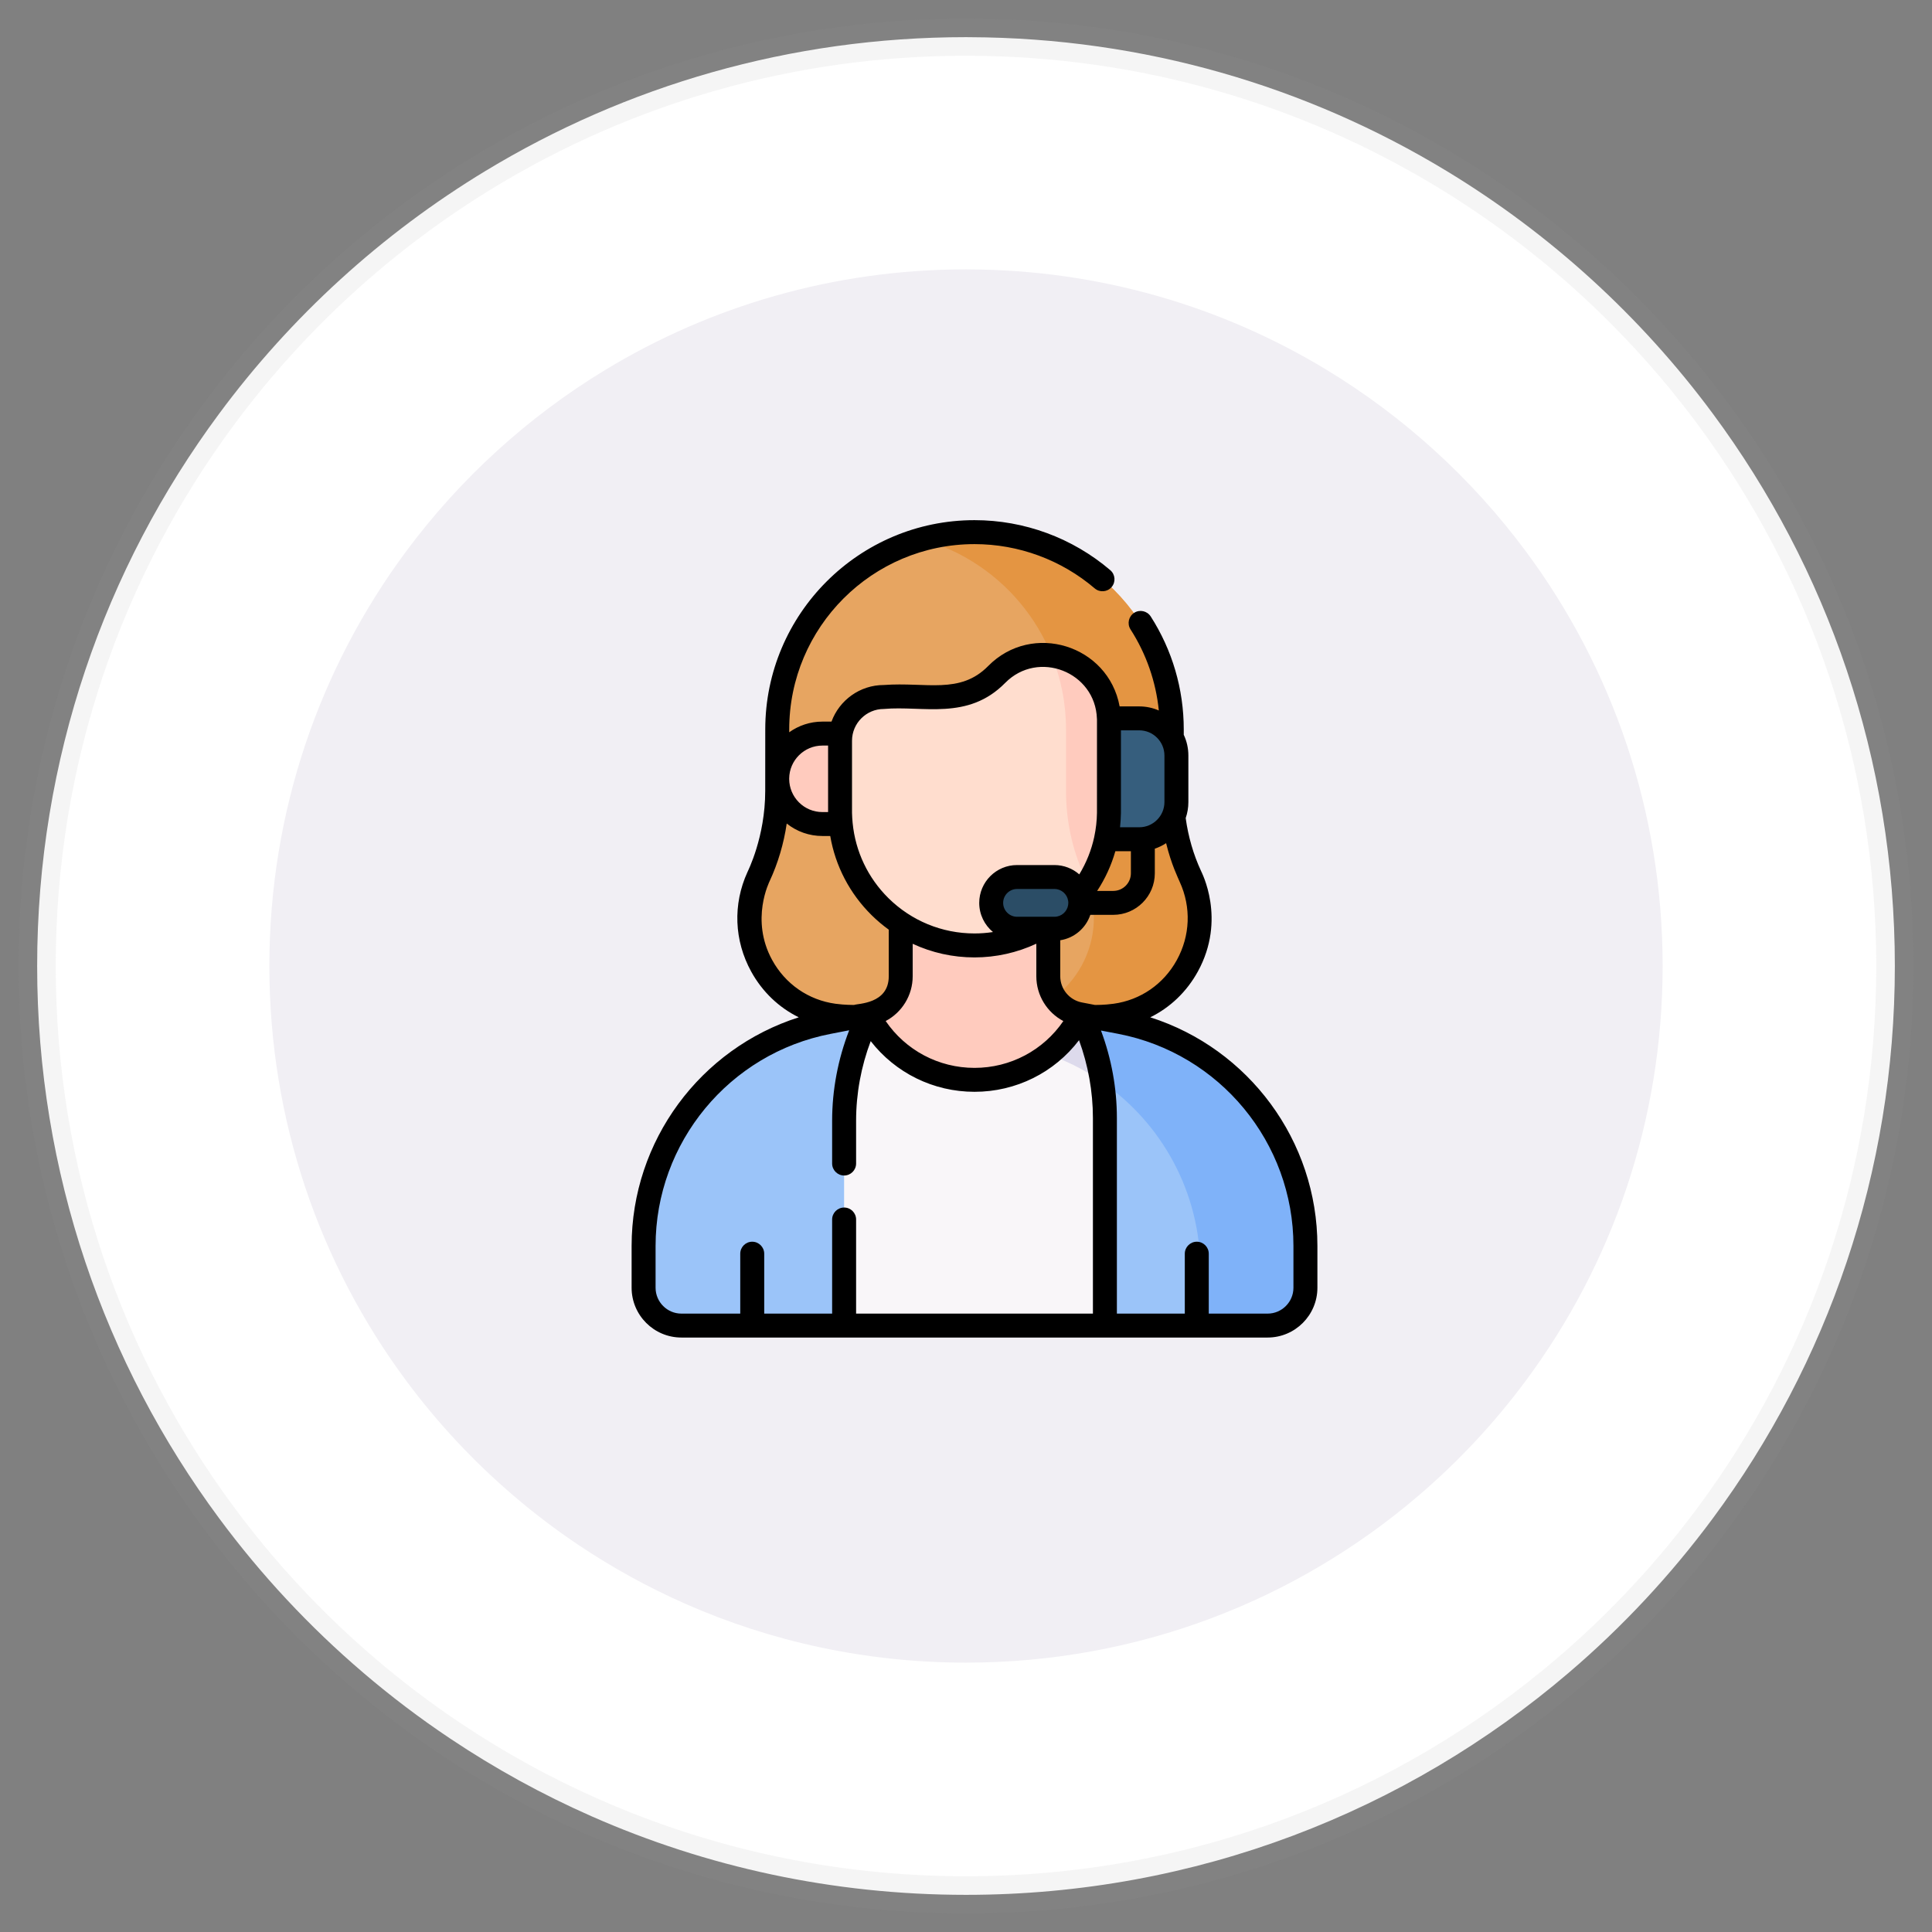 <?xml version="1.0" encoding="UTF-8"?>
<svg width="52px" height="52px" viewBox="0 0 52 52" version="1.1" xmlns="http://www.w3.org/2000/svg" xmlns:xlink="http://www.w3.org/1999/xlink">
    <rect x="0" y="0" width="52" height="52" fill="#808080" stroke="none"/>
    <title>01_ic_popup</title>
    <g id="Page-1" stroke="none" stroke-width="1" fill="none" fill-rule="evenodd">
        <g id="01_property-mangement_dotcom_popup" transform="translate(-629, -538)">
            <g id="Group-12" transform="translate(470, 450)">
                <g id="Group-11" transform="translate(135, 0)">
                    <g id="additional" transform="translate(25, 89)">
                        <path d="M50,25 C50,30.567 48.18,35.71 45.102,39.865 C43.97,41.393 42.668,42.788 41.225,44.02 C36.858,47.749 31.193,50 25,50 C21.413,50 18.004,49.245 14.921,47.885 C13.59,47.298 12.319,46.598 11.122,45.797 C10.304,45.251 9.521,44.657 8.775,44.02 C7.332,42.788 6.029,41.393 4.898,39.865 C1.82,35.71 0,30.567 0,25 C0,19.433 1.82,14.29 4.898,10.135 C6.837,7.517 9.275,5.292 12.07,3.599 C15.843,1.314 20.267,0 25,0 C25.033,0 25.065,0 25.098,0.001 C29.794,0.018 34.184,1.33 37.93,3.599 C40.725,5.292 43.163,7.517 45.102,10.135 C48.18,14.29 50,19.433 50,25 Z" id="Path" stroke-opacity="0.1" stroke="#9D9D9D" fill="#FFFFFF"></path>
                        <path d="M43.75,25 C43.75,29.176 42.385,33.033 40.077,36.149 C39.228,37.295 38.251,38.341 37.168,39.265 C33.894,42.062 29.645,43.75 25,43.75 C22.31,43.75 19.753,43.184 17.441,42.164 C16.442,41.723 15.49,41.198 14.592,40.598 C13.978,40.188 13.391,39.743 12.832,39.265 C11.749,38.341 10.772,37.295 9.923,36.149 C7.615,33.033 6.25,29.176 6.25,25 C6.25,20.824 7.615,16.967 9.923,13.851 C11.378,11.888 13.206,10.219 15.303,8.949 C18.132,7.236 21.451,6.25 25,6.25 C25.024,6.25 25.049,6.25 25.073,6.251 C28.595,6.264 31.888,7.247 34.697,8.949 C36.794,10.219 38.622,11.888 40.077,13.851 C42.385,16.967 43.75,20.824 43.75,25 Z" id="Path-Copy-4" fill="#F1EFF4"></path>
                        <g id="customer-service-agent" transform="translate(16, 13)" fill-rule="nonzero">
                            <g id="Group" transform="translate(0.322, 0.322)">
                                <g id="Path">
                                    <path d="M14.217,6.966 L14.216,5.31 C14.216,2.377 11.839,0 8.907,0 C5.974,0 3.597,2.377 3.597,5.31 L3.596,6.966 C3.596,7.756 3.434,8.539 3.102,9.255 C3.097,9.265 3.093,9.275 3.088,9.285 C2.354,10.891 3.37,12.772 5.118,13.013 C5.288,13.036 5.461,13.048 5.638,13.048 L12.176,13.048 C12.352,13.048 12.525,13.036 12.695,13.013 C14.444,12.772 15.459,10.891 14.725,9.285 C14.721,9.275 14.716,9.265 14.712,9.255 C14.379,8.539 14.217,7.756 14.217,6.966 L14.217,6.966 Z" fill="#E7A561"></path>
                                    <path d="M4.813,5.422 L5.848,5.422 L5.848,7.857 L4.813,7.857 C4.141,7.857 3.596,7.312 3.596,6.639 C3.596,5.967 4.141,5.422 4.813,5.422 Z" fill="#FFCBBE"></path>
                                    <path d="M14.725,9.285 C14.721,9.275 14.716,9.265 14.712,9.255 C14.379,8.539 14.217,7.756 14.217,6.966 L14.216,5.31 C14.216,2.377 11.839,0 8.907,0 C8.414,0 7.936,0.068 7.483,0.193 C9.725,0.815 11.37,2.87 11.37,5.31 L11.37,6.966 C11.371,7.756 11.533,8.539 11.865,9.255 C11.869,9.265 11.874,9.275 11.879,9.285 C12.612,10.891 11.597,12.772 9.848,13.013 C9.679,13.036 9.505,13.048 9.329,13.048 L12.176,13.048 C12.352,13.048 12.525,13.036 12.695,13.013 C14.444,12.772 15.459,10.891 14.725,9.285 L14.725,9.285 Z" fill="#E49542"></path>
                                    <g transform="translate(0, 3.305)">
                                        <g transform="translate(0, 5.796)">
                                            <path d="M8.907,6.178 C10.164,6.178 11.288,5.61 12.038,4.717 C12.292,4.414 12.124,3.949 11.735,3.874 C11.246,3.78 10.893,3.352 10.893,2.854 L10.893,-1.22124771e-15 L6.921,-1.22124771e-15 L6.921,2.854 C6.921,3.352 6.567,3.78 6.078,3.874 C5.69,3.949 5.521,4.414 5.776,4.717 C6.525,5.61 7.649,6.178 8.907,6.178 L8.907,6.178 Z" fill="#FFCBBE"></path>
                                            <path d="M17.813,11.236 L17.813,10.112 C17.813,7.17 15.726,4.642 12.837,4.086 L11.777,3.882 C11.244,4.925 10.159,5.64 8.907,5.64 C7.654,5.64 6.57,4.925 6.037,3.882 L4.977,4.086 C2.088,4.642 6.10623856e-16,7.17 6.10623856e-16,10.112 L6.10623856e-16,11.236 C6.10623856e-16,11.798 0.456,12.254 1.018,12.254 L16.795,12.254 C17.358,12.254 17.813,11.798 17.813,11.236 L17.813,11.236 Z" fill="#F9F6F9"></path>
                                            <path d="M12.837,4.086 L11.777,3.882 C11.562,4.301 11.259,4.667 10.891,4.956 C13.313,5.809 14.985,8.11 14.985,10.742 L14.985,11.867 C14.985,12.004 14.957,12.135 14.908,12.254 L16.795,12.254 C17.358,12.254 17.813,11.798 17.813,11.236 L17.813,10.112 C17.813,7.17 15.726,4.642 12.837,4.086 Z" fill="#DDDAEC"></path>
                                            <g transform="translate(0, 3.874)">
                                                <path d="M5.397,8.38 L5.397,2.867 C5.397,1.872 5.63,0.89 6.078,0 L4.977,0.212 C2.088,0.768 -6.10623856e-16,3.296 -6.10623856e-16,6.237 L-6.10623856e-16,7.362 C-6.10623856e-16,7.924 0.456,8.38 1.018,8.38 L5.397,8.38 Z" fill="#9BC4F9"></path>
                                                <path d="M12.416,2.793 L12.416,8.38 L16.795,8.38 C17.358,8.38 17.813,7.924 17.813,7.362 L17.813,6.237 C17.813,3.296 15.726,0.768 12.837,0.212 L12.814,0.208 L11.777,0.008 L11.798,0.053 C12.205,0.909 12.416,1.845 12.416,2.793 L12.416,2.793 Z" fill="#9BC4F9"></path>
                                                <path d="M14.908,8.38 L16.795,8.38 C17.358,8.38 17.813,7.924 17.813,7.362 L17.813,6.237 C17.813,3.296 15.726,0.768 12.837,0.212 L12.814,0.208 L11.777,0.008 L11.798,0.053 C12.065,0.615 12.247,1.211 12.341,1.823 C13.955,2.941 14.985,4.802 14.985,6.868 L14.985,7.993 C14.985,8.13 14.957,8.261 14.908,8.38 L14.908,8.38 Z" fill="#7FB2F9"></path>
                                            </g>
                                        </g>
                                        <path d="M12.037,4.961 L13.34,4.961 C13.893,4.961 14.341,4.513 14.341,3.96 L14.341,2.709 C14.341,2.156 13.893,1.708 13.34,1.708 L12.037,1.708 L12.037,4.961 Z" fill="#365E7D"></path>
                                        <path d="M9.504,0.526 C9.122,0.914 8.6,1.132 8.056,1.132 L6.467,1.132 C5.816,1.132 5.288,1.66 5.288,2.311 L5.288,4.255 C5.318,6.228 6.926,7.819 8.907,7.819 C10.887,7.819 12.496,6.228 12.525,4.255 L12.525,1.765 C12.525,0.79 11.735,0 10.761,0 C10.288,0 9.835,0.19 9.504,0.526 L9.504,0.526 Z" fill="#FFDDCE"></path>
                                        <path d="M12.525,1.765 C12.525,0.865 11.853,0.124 10.983,0.014 C11.232,0.629 11.37,1.301 11.37,2.005 L11.37,3.661 C11.371,4.451 11.532,5.234 11.865,5.95 C11.869,5.96 11.874,5.97 11.879,5.98 C11.905,6.038 11.929,6.097 11.951,6.156 C12.305,5.606 12.515,4.954 12.525,4.255 L12.525,1.765 Z" fill="#FFCBBE"></path>
                                    </g>
                                </g>
                                <path d="M11.058,10.675 L10.051,10.675 C9.667,10.675 9.356,10.363 9.356,9.979 C9.356,9.594 9.667,9.283 10.051,9.283 L11.058,9.283 C11.443,9.283 11.754,9.594 11.754,9.979 C11.754,10.363 11.443,10.675 11.058,10.675 Z" id="Path" fill="#2B4D66"></path>
                            </g>
                            <path d="M13.959,13.381 C14.493,13.119 14.939,12.696 15.239,12.151 C16.018,10.736 15.33,9.46 15.326,9.442 C15.12,8.998 14.982,8.519 14.913,8.019 C14.96,7.883 14.985,7.738 14.985,7.587 L14.985,6.336 C14.985,6.136 14.941,5.947 14.861,5.777 L14.861,5.632 C14.861,4.55 14.553,3.498 13.971,2.591 C13.874,2.442 13.675,2.398 13.525,2.495 C13.376,2.591 13.332,2.79 13.428,2.94 C13.852,3.599 14.111,4.346 14.19,5.123 C14.028,5.052 13.85,5.013 13.662,5.013 L13.135,5.013 C12.83,3.359 10.78,2.725 9.596,3.927 C8.837,4.698 7.928,4.352 6.789,4.437 C6.143,4.437 5.59,4.848 5.38,5.422 L5.136,5.422 C4.802,5.422 4.494,5.529 4.242,5.709 L4.242,5.632 C4.242,2.882 6.479,0.645 9.229,0.645 C10.415,0.645 11.564,1.068 12.465,1.837 C12.6,1.952 12.804,1.936 12.919,1.801 C13.035,1.665 13.019,1.462 12.883,1.346 C11.866,0.478 10.568,0 9.229,0 C6.123,0 3.597,2.526 3.597,5.632 C3.597,5.846 3.597,6.822 3.596,7.288 C3.596,8.535 3.125,9.451 3.117,9.474 C2.722,10.339 2.759,11.315 3.219,12.151 C3.519,12.696 3.965,13.119 4.499,13.381 C1.852,14.224 0,16.701 0,19.535 L0,20.66 C0,21.399 0.601,22 1.34,22 L17.118,22 C17.857,22 18.458,21.399 18.458,20.66 L18.458,19.535 C18.458,16.701 16.606,14.224 13.959,13.381 L13.959,13.381 Z M13.17,7.887 C13.17,7.885 13.17,7.883 13.17,7.882 L13.17,5.657 L13.662,5.657 C14.037,5.657 14.341,5.962 14.341,6.336 L14.341,7.587 C14.341,7.961 14.037,8.266 13.662,8.266 L13.146,8.266 C13.159,8.141 13.168,8.014 13.17,7.887 L13.17,7.887 Z M13.02,8.91 L13.438,8.91 L13.438,9.505 C13.438,9.766 13.225,9.979 12.964,9.979 L12.53,9.979 C12.748,9.647 12.912,9.288 13.02,8.91 Z M5.932,5.938 C5.932,5.466 6.317,5.082 6.789,5.082 C7.841,4.987 9.049,5.402 10.055,4.38 C10.942,3.48 12.482,4.083 12.524,5.344 C12.524,5.344 12.524,5.345 12.524,5.345 L12.525,5.355 C12.526,5.424 12.525,5.03 12.525,7.879 C12.522,8.096 12.497,8.31 12.453,8.518 C12.452,8.521 12.452,8.525 12.451,8.529 C12.374,8.884 12.239,9.222 12.049,9.534 C11.87,9.378 11.636,9.283 11.381,9.283 L10.374,9.283 C9.812,9.283 9.356,9.74 9.356,10.301 C9.356,10.617 9.5,10.899 9.726,11.086 C9.562,11.111 9.396,11.124 9.229,11.124 C8.348,11.124 7.527,10.779 6.914,10.175 C6.36,9.628 6.024,8.918 5.949,8.152 C5.948,8.149 5.948,8.146 5.948,8.143 C5.94,8.056 5.934,7.968 5.932,7.879 L5.932,5.938 Z M11.749,10.36 C11.721,10.538 11.567,10.675 11.381,10.675 C10.918,10.675 10.669,10.675 10.374,10.675 C10.168,10.675 10,10.507 10,10.301 C10,10.095 10.168,9.927 10.374,9.927 L11.381,9.927 C11.567,9.927 11.721,10.064 11.749,10.242 C11.757,10.289 11.754,10.317 11.749,10.36 L11.749,10.36 Z M11.62,13.482 C11.083,14.267 10.197,14.742 9.229,14.742 C8.261,14.742 7.375,14.267 6.838,13.481 C7.275,13.251 7.565,12.792 7.565,12.277 L7.565,11.402 C8.08,11.642 8.645,11.769 9.229,11.769 C9.804,11.769 10.374,11.642 10.893,11.4 L10.893,12.277 C10.893,12.792 11.183,13.251 11.62,13.482 Z M4.241,6.954 C4.245,6.464 4.645,6.067 5.136,6.067 L5.288,6.067 L5.288,7.857 L5.136,7.857 C4.897,7.857 4.672,7.764 4.503,7.595 C4.336,7.427 4.243,7.205 4.241,6.969 L4.241,6.954 Z M3.784,11.841 C3.184,10.75 3.715,9.722 3.716,9.713 C3.94,9.231 4.095,8.707 4.175,8.165 C4.447,8.383 4.782,8.501 5.136,8.501 L5.346,8.501 C5.484,9.307 5.869,10.049 6.462,10.634 C6.606,10.776 6.76,10.905 6.921,11.022 L6.921,12.277 C6.921,13.032 6.073,13.007 5.985,13.049 C5.922,13.044 5.76,13.053 5.485,13.016 C4.76,12.916 4.14,12.488 3.784,11.841 L3.784,11.841 Z M12.416,21.356 L6.042,21.356 L6.042,18.823 C6.042,18.645 5.898,18.501 5.72,18.501 C5.542,18.501 5.397,18.645 5.397,18.823 L5.397,21.356 L3.569,21.356 L3.569,19.744 C3.569,19.566 3.424,19.421 3.246,19.421 C3.068,19.421 2.924,19.566 2.924,19.744 L2.924,21.356 L1.34,21.356 C0.957,21.356 0.645,21.043 0.645,20.66 L0.645,19.535 C0.645,16.753 2.628,14.352 5.36,13.826 L5.856,13.73 C5.555,14.505 5.397,15.335 5.397,16.165 L5.397,17.316 C5.397,17.494 5.542,17.639 5.72,17.639 C5.898,17.639 6.042,17.494 6.042,17.316 L6.042,16.165 C6.042,15.435 6.177,14.705 6.435,14.022 C7.099,14.876 8.12,15.386 9.229,15.386 C10.349,15.386 11.379,14.866 12.042,13.997 C12.287,14.666 12.416,15.38 12.416,16.09 L12.416,21.356 L12.416,21.356 Z M12.473,13.049 C12.469,13.049 12.18,12.993 12.119,12.981 C11.782,12.916 11.537,12.62 11.537,12.277 L11.537,11.307 C11.917,11.248 12.227,10.979 12.346,10.623 L12.964,10.623 C13.58,10.623 14.082,10.122 14.082,9.505 L14.082,8.842 C14.19,8.806 14.292,8.756 14.386,8.694 C14.528,9.275 14.711,9.634 14.755,9.742 C15.064,10.419 15.035,11.185 14.674,11.841 C14.318,12.488 13.698,12.916 12.973,13.016 C12.699,13.053 12.522,13.046 12.473,13.049 L12.473,13.049 Z M17.813,20.66 C17.813,21.043 17.501,21.356 17.118,21.356 L15.534,21.356 L15.534,19.744 C15.534,19.566 15.39,19.421 15.212,19.421 C15.034,19.421 14.889,19.566 14.889,19.744 L14.889,21.356 L13.061,21.356 L13.061,16.09 C13.061,15.291 12.914,14.487 12.633,13.737 L13.098,13.826 C15.83,14.352 17.813,16.753 17.813,19.535 L17.813,20.66 L17.813,20.66 Z" id="Shape" fill="#000000"></path>
                        </g>
                    </g>
                </g>
            </g>
        </g>
    </g>
</svg>